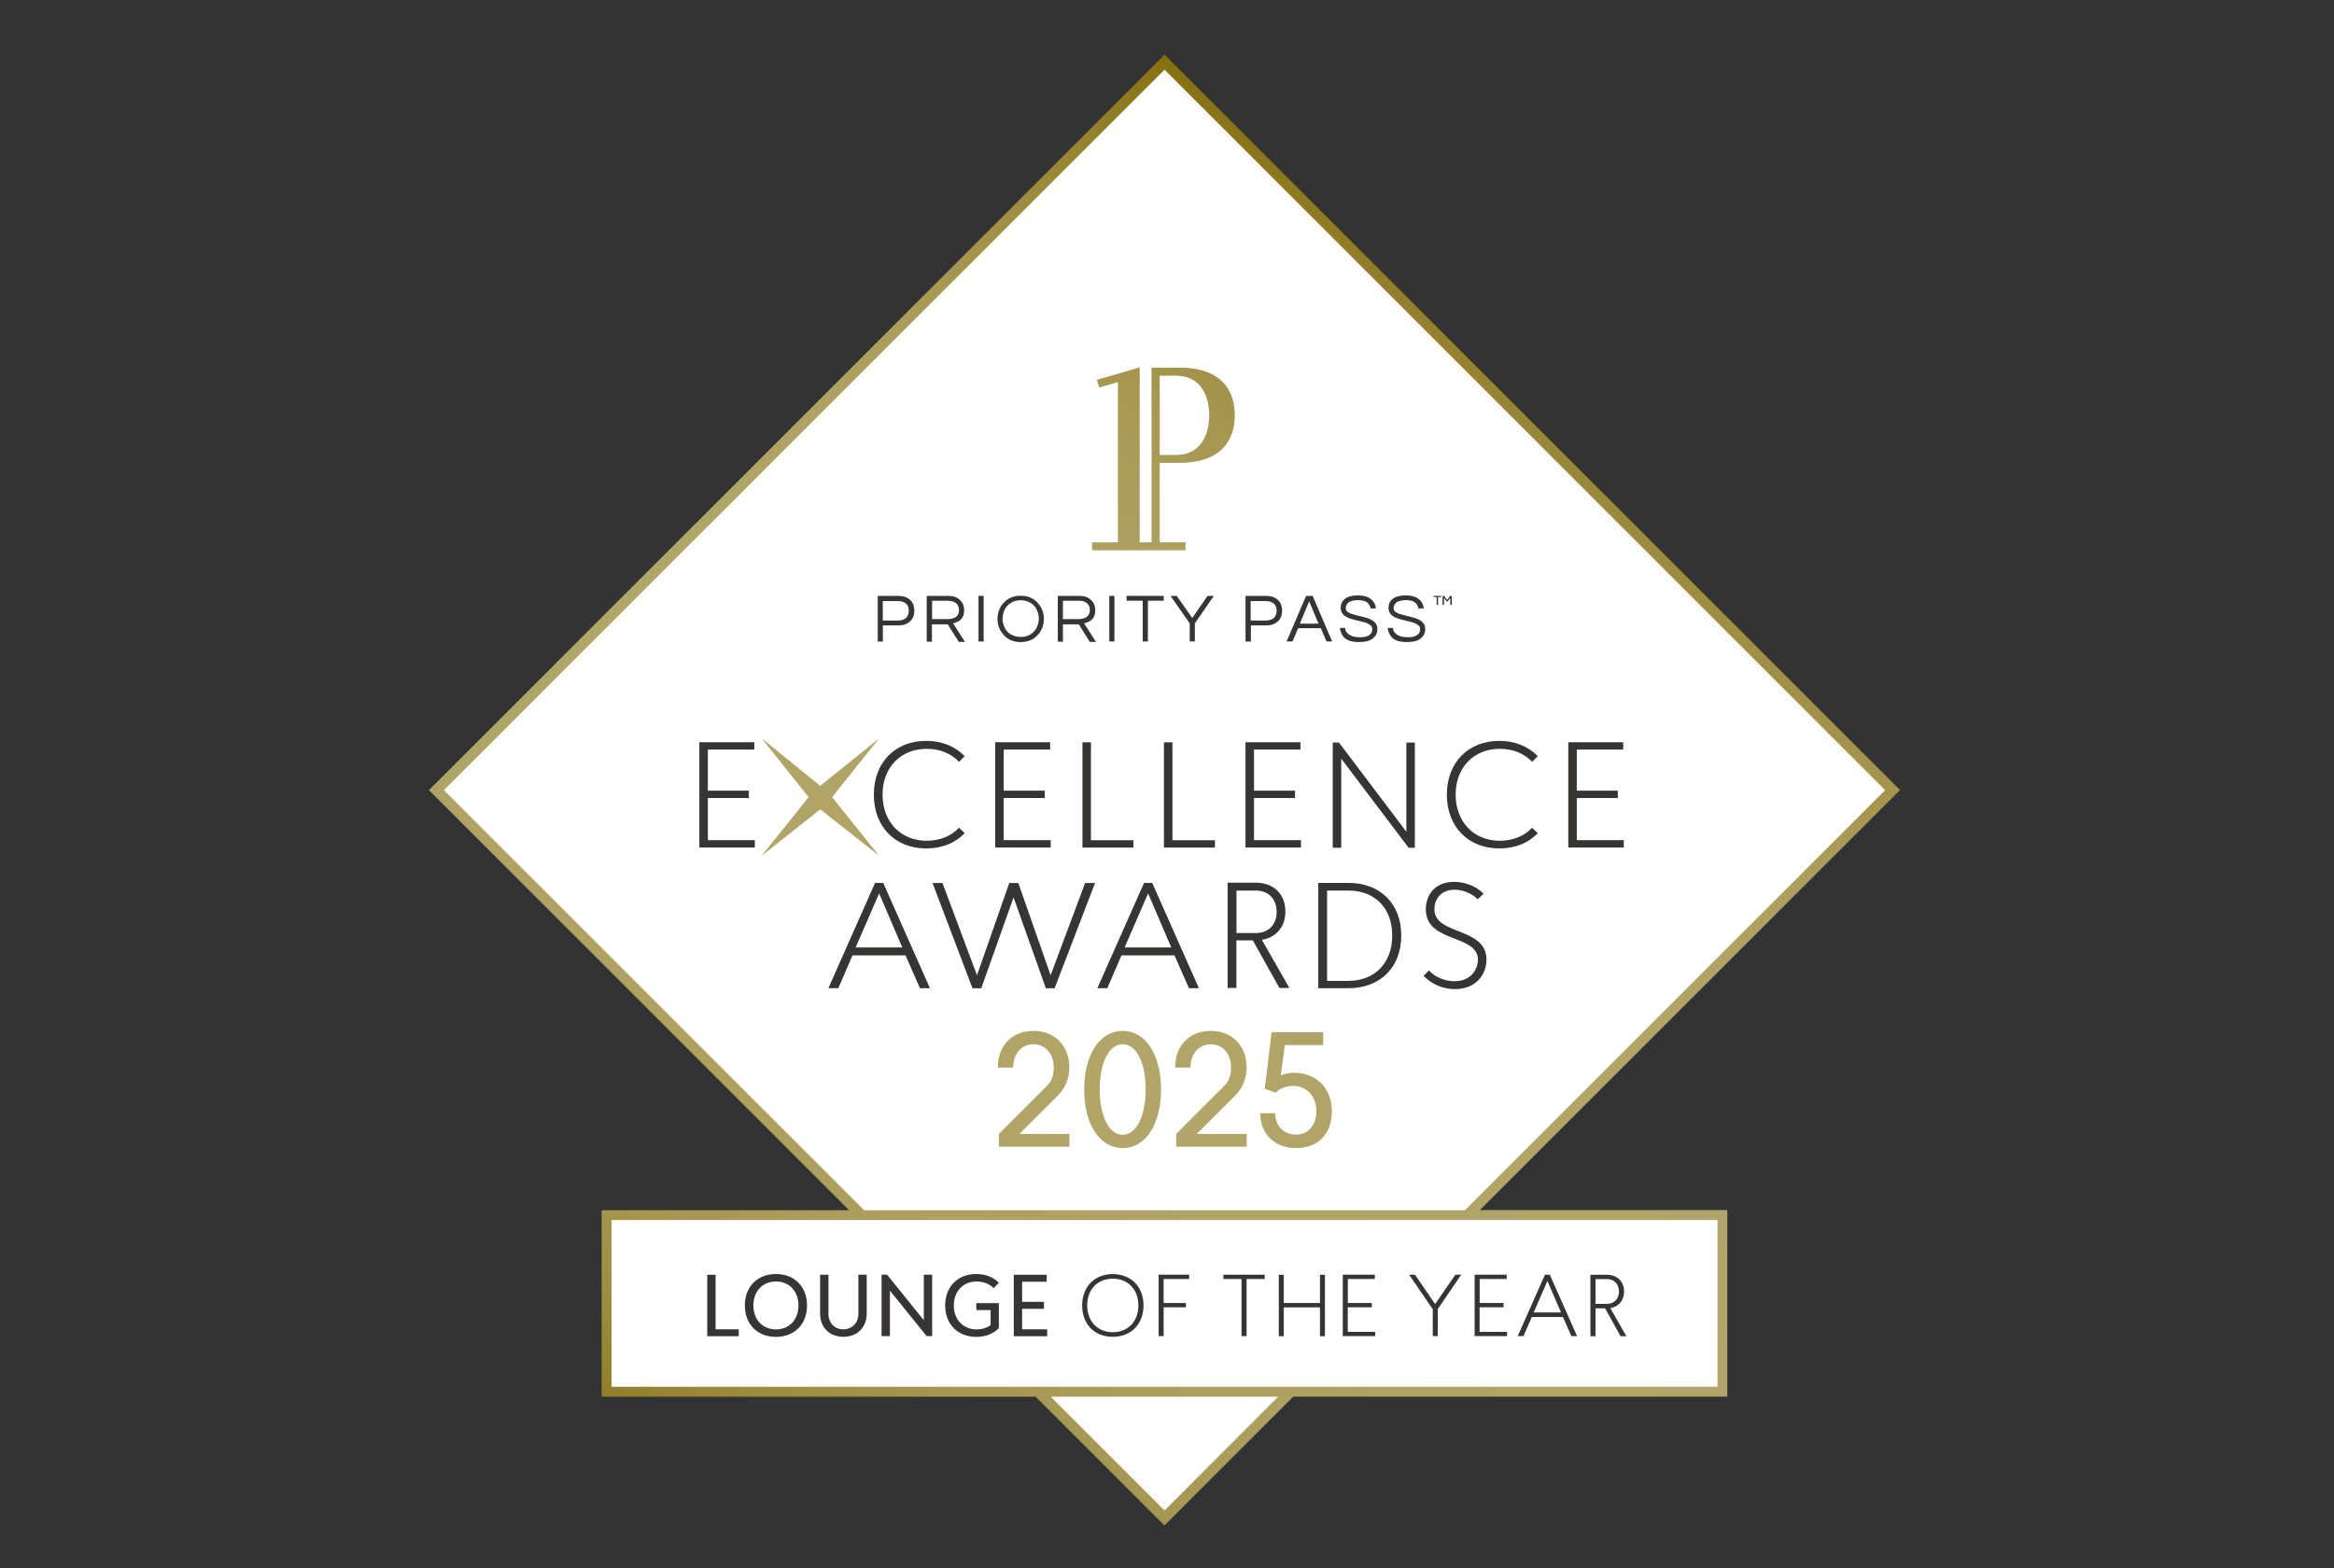 <?xml version="1.0" encoding="UTF-8"?>
<svg id="Layer_1" data-name="Layer 1" xmlns="http://www.w3.org/2000/svg" xmlns:xlink="http://www.w3.org/1999/xlink" viewBox="0 0 305 205">
  <rect x="0" y="0" width="305" height="205" fill="#333333" stroke="none"/>
  <defs>
    <style>
      .cls-1 {
        fill: none;
      }

      .cls-2 {
        fill: url(#linear-gradient-5);
      }

      .cls-3 {
        fill: url(#linear-gradient-6);
      }

      .cls-4 {
        fill: url(#linear-gradient-4);
      }

      .cls-5 {
        fill: url(#linear-gradient-3);
      }

      .cls-6 {
        fill: url(#linear-gradient-2);
      }

      .cls-7 {
        fill: url(#linear-gradient);
      }

      .cls-8 {
        fill: #fff;
      }

      .cls-9 {
        fill: #363534;
      }
    </style>
    <linearGradient id="linear-gradient" x1="160.46" y1="-575.4" x2="77.22" y2="-719.59" gradientTransform="translate(0 -563.46) scale(1 -1)" gradientUnits="userSpaceOnUse">
      <stop offset="0" stop-color="#85700f"/>
      <stop offset=".08" stop-color="#95832f"/>
      <stop offset=".17" stop-color="#a29249"/>
      <stop offset=".26" stop-color="#ab9d5b"/>
      <stop offset=".36" stop-color="#b0a365"/>
      <stop offset=".47" stop-color="#b2a569"/>
      <stop offset=".68" stop-color="#b1a467"/>
      <stop offset=".79" stop-color="#ad9f5f"/>
      <stop offset=".87" stop-color="#a69852"/>
      <stop offset=".94" stop-color="#9d8d3f"/>
      <stop offset="1" stop-color="#917f28"/>
    </linearGradient>
    <linearGradient id="linear-gradient-2" x1="202.51" y1="-599.67" x2="108.16" y2="-763.09" xlink:href="#linear-gradient"/>
    <linearGradient id="linear-gradient-3" x1="57.06" y1="141.94" x2="247.36" y2="142.91" gradientTransform="matrix(1,0,0,1,0,0)" xlink:href="#linear-gradient"/>
    <linearGradient id="linear-gradient-4" x1="57.06" y1="141.95" x2="247.36" y2="142.92" gradientTransform="matrix(1,0,0,1,0,0)" xlink:href="#linear-gradient"/>
    <linearGradient id="linear-gradient-5" x1="57.06" y1="141.82" x2="247.36" y2="142.79" gradientTransform="matrix(1,0,0,1,0,0)" xlink:href="#linear-gradient"/>
    <linearGradient id="linear-gradient-6" x1="57.06" y1="141.91" x2="247.36" y2="142.88" gradientTransform="matrix(1,0,0,1,0,0)" xlink:href="#linear-gradient"/>
  </defs>
  <g>
    <rect class="cls-8" x="85.05" y="35.97" width="134.49" height="134.49" transform="translate(-28.38 137.92) rotate(-45)"/>
    <rect class="cls-8" x="79.29" y="158.74" width="145.78" height="23.2"/>
    <g>
      <path class="cls-9" d="M92.5,103.35h5.36v.96h-5.36v5.51h6.14v.96h-7.25v-13.76h7.18v.96h-6.07v5.36Z"/>
      <path class="cls-9" d="M121.1,109.9c1.74,0,3.22-.63,4.22-1.7l.74.7c-1.22,1.3-2.96,2-5.03,2-4.07,0-6.84-2.85-6.84-7.03s2.77-7.03,6.84-7.03c2.07,0,3.81.74,5.03,2l-.74.74c-1-1.07-2.48-1.7-4.22-1.7-3.4,0-5.77,2.44-5.77,5.99s2.37,6.03,5.77,6.03Z"/>
      <path class="cls-9" d="M131.16,103.35h5.36v.96h-5.36v5.51h6.14v.96h-7.25v-13.76h7.18v.96h-6.07v5.36Z"/>
      <path class="cls-9" d="M142.56,109.83h5.55v.96h-6.66v-13.76h1.11v12.8Z"/>
      <path class="cls-9" d="M153.21,109.83h5.55v.96h-6.66v-13.76h1.11v12.8Z"/>
      <path class="cls-9" d="M163.87,103.35h5.36v.96h-5.36v5.51h6.14v.96h-7.25v-13.76h7.18v.96h-6.07v5.36Z"/>
      <path class="cls-9" d="M174.97,97.06l8.81,11.66v-11.66h1.11v13.76h-.81l-8.81-11.65v11.65h-1.11v-13.76h.81Z"/>
      <path class="cls-9" d="M195.99,109.9c1.74,0,3.22-.63,4.22-1.7l.74.7c-1.22,1.3-2.96,2-5.03,2-4.07,0-6.85-2.85-6.85-7.03s2.78-7.03,6.85-7.03c2.07,0,3.81.74,5.03,2l-.74.74c-1-1.07-2.48-1.7-4.22-1.7-3.4,0-5.77,2.44-5.77,5.99s2.37,6.03,5.77,6.03Z"/>
      <path class="cls-9" d="M206.05,103.35h5.36v.96h-5.36v5.51h6.14v.96h-7.25v-13.76h7.18v.96h-6.07v5.36Z"/>
      <path class="cls-9" d="M118.36,124.88h-6.96l-1.85,4.29h-1.3l6.1-13.76h1.07l6.1,13.76h-1.3l-1.89-4.29ZM111.81,123.85h6.1l-3.03-7.07-3.07,7.07Z"/>
      <path class="cls-9" d="M137.82,129.18h-1.15l-4.22-11.88-4.22,11.88h-1.15l-5.22-13.76h1.3l4.51,12.06,4.22-12.06h1.18l4.22,12.06,4.51-12.06h1.3l-5.29,13.76Z"/>
      <path class="cls-9" d="M153.51,124.88h-6.96l-1.85,4.29h-1.3l6.1-13.76h1.07l6.1,13.76h-1.3l-1.89-4.29ZM146.96,123.85h6.1l-3.03-7.07-3.07,7.07Z"/>
      <path class="cls-9" d="M163.72,122.92h-2.15v6.22h-1.15v-13.76h3.7c2.29,0,3.85,1.48,3.85,3.77,0,2-1.22,3.4-3.07,3.7l3.59,6.29h-1.3l-3.48-6.22ZM164.13,116.41h-2.55v5.55h2.55c1.63,0,2.7-1.11,2.7-2.74,0-1.7-1.07-2.81-2.7-2.81Z"/>
      <path class="cls-9" d="M172.27,115.41h3.96c4.11,0,6.88,2.7,6.88,6.88s-2.77,6.88-6.88,6.88h-3.96v-13.76ZM176.23,116.41h-2.81v11.8h2.81c3.4,0,5.7-2.33,5.7-5.88.04-3.59-2.26-5.92-5.7-5.92Z"/>
      <path class="cls-9" d="M193.1,117.56c-.67-.74-1.89-1.26-3.03-1.26-1.92,0-2.63,1.41-2.63,2.55,0,3.44,6.81,2.29,6.81,6.59,0,1.85-1.3,3.85-4.11,3.85-1.63,0-3.11-.67-4.11-1.74l.7-.7c.81.92,2.15,1.41,3.33,1.41,2.26,0,3.07-1.67,3.07-2.81,0-3.37-6.81-2.15-6.81-6.59,0-1.78,1.11-3.59,3.7-3.59,1.41,0,2.89.56,3.85,1.55l-.78.74Z"/>
    </g>
    <polygon class="cls-1" points="152.18 197.44 167.68 181.9 136.68 181.9 152.18 197.44"/>
    <polygon class="cls-7" points="107.19 102.72 99.53 96.51 105.67 104.2 99.53 111.86 107.19 105.79 114.88 111.86 108.74 104.2 114.88 96.51 107.19 102.72"/>
    <g>
      <path class="cls-9" d="M187.74,79.08v-1.04h-.41v-.15h1v.15h-.41v1.04h-.18ZM188.51,79.08v-1.18h.19l.41.52.41-.52h.19v1.18h-.19v-.92l-.41.52-.41-.52v.92h-.19Z"/>
      <g>
        <path class="cls-9" d="M114.7,83.85v-5.96h2.7c.63,0,1.15.18,1.52.52s.56.81.56,1.41-.18,1.07-.56,1.41c-.37.33-.85.52-1.52.52h-2.03v2.11h-.67ZM115.36,81.11h1.96c.48,0,.81-.11,1.07-.33.22-.22.37-.56.37-.96s-.11-.7-.37-.92-.59-.33-1.07-.33h-1.96v2.55Z"/>
        <path class="cls-9" d="M121.1,83.85v-5.96h2.85c.63,0,1.11.18,1.48.52s.56.78.56,1.37c0,.37-.07.7-.22.93-.15.22-.33.41-.55.52-.22.11-.44.18-.67.26l1.55,2.41h-.81l-1.44-2.29h-2.07v2.29l-.67-.04h0ZM121.8,80.93h2.07c.22,0,.44-.04.67-.11s.41-.18.56-.37.22-.41.22-.7c0-.37-.11-.67-.37-.89-.26-.22-.59-.33-1.04-.33h-2.11v2.4h0Z"/>
        <rect class="cls-9" x="127.87" y="77.89" width=".67" height="5.96"/>
        <path class="cls-9" d="M133.38,83.93c-.44,0-.85-.07-1.22-.22-.37-.15-.7-.37-.96-.67-.26-.3-.48-.59-.63-.96s-.22-.78-.22-1.18c0-.44.07-.81.22-1.18.15-.37.33-.7.63-.96.26-.3.59-.52.96-.67.37-.15.78-.22,1.22-.22s.85.07,1.22.22c.37.15.7.37.96.67.26.3.48.59.63.96s.22.78.22,1.18-.07.81-.22,1.18c-.15.37-.33.7-.63.96-.26.3-.59.52-.96.67s-.78.22-1.22.22M133.38,83.26c.48,0,.92-.11,1.26-.33.37-.22.63-.52.81-.85.18-.37.3-.78.3-1.22s-.11-.85-.3-1.22-.44-.63-.81-.85-.78-.33-1.26-.33-.89.11-1.26.33c-.37.22-.63.52-.81.85-.18.37-.3.78-.3,1.22s.11.85.3,1.22.44.67.81.85c.37.22.78.33,1.26.33"/>
        <path class="cls-9" d="M138.23,83.85v-5.96h2.85c.63,0,1.11.18,1.48.52s.56.78.56,1.37c0,.37-.07.7-.22.93-.15.22-.33.41-.56.52-.22.11-.44.18-.67.26l1.55,2.41h-.81l-1.44-2.29h-2.07v2.29l-.67-.04h0ZM138.9,80.93h2.07c.22,0,.44-.04.67-.11s.41-.18.56-.37.22-.41.22-.7c0-.37-.11-.67-.37-.89-.26-.22-.59-.33-1.04-.33h-2.11v2.4h0Z"/>
        <rect class="cls-9" x="144.96" y="77.89" width=".67" height="5.96"/>
        <polygon class="cls-9" points="149.33 83.85 149.33 78.52 147.22 78.52 147.22 77.89 152.07 77.89 152.07 78.52 150 78.52 150 83.85 149.33 83.85"/>
        <polygon class="cls-9" points="155.47 83.85 155.47 81.48 152.96 77.89 153.77 77.89 155.8 80.78 157.8 77.89 158.62 77.89 156.14 81.48 156.14 83.85 155.47 83.85"/>
        <path class="cls-9" d="M162.76,83.85v-5.96h2.7c.63,0,1.15.18,1.52.52s.56.81.56,1.41-.18,1.07-.56,1.41c-.37.33-.85.52-1.52.52h-2v2.11h-.7ZM163.43,81.11h1.96c.48,0,.81-.11,1.07-.33.22-.22.37-.56.37-.96s-.11-.7-.37-.92-.59-.33-1.07-.33h-1.96v2.55Z"/>
        <path class="cls-9" d="M168.13,83.85l2.55-5.96h.85l2.55,5.96h-.74l-.74-1.74h-2.96l-.74,1.74h-.78ZM169.86,81.52h2.44l-1.22-2.92-1.22,2.92Z"/>
        <path class="cls-9" d="M177.67,83.93c-.59,0-1.07-.07-1.44-.22-.37-.15-.63-.37-.81-.67s-.3-.59-.33-.96h.7c0,.3.11.52.3.7s.41.3.7.41c.3.07.59.11.92.11.52,0,.89-.07,1.18-.26.3-.18.44-.44.44-.78,0-.22-.07-.37-.22-.52-.15-.11-.33-.22-.59-.33-.26-.07-.52-.15-.81-.22-.3-.07-.59-.15-.89-.22-.3-.07-.56-.18-.81-.3s-.44-.26-.59-.48c-.15-.19-.22-.44-.22-.74,0-.48.19-.89.56-1.18s.92-.44,1.67-.44c.52,0,.96.07,1.29.22.33.15.59.37.78.63s.26.55.3.85h-.7c-.04-.3-.18-.56-.44-.78s-.67-.3-1.22-.3c-.33,0-.59.04-.81.11s-.37.15-.48.26-.18.22-.22.33c-.04.11-.07.22-.07.33,0,.18.07.37.22.48s.33.22.59.3.52.15.81.22c.3.07.59.15.89.22.3.07.56.18.81.3s.44.3.59.48.22.44.22.74c0,.56-.22.96-.63,1.26-.37.3-.96.44-1.66.44"/>
        <path class="cls-9" d="M183.92,83.93c-.59,0-1.07-.07-1.44-.22-.37-.15-.63-.37-.81-.67s-.3-.59-.33-.96h.7c0,.3.11.52.3.7s.41.3.7.41c.3.07.59.11.92.11.52,0,.89-.07,1.18-.26.3-.18.44-.44.44-.78,0-.22-.07-.37-.22-.52-.15-.11-.33-.22-.59-.33-.26-.07-.52-.15-.81-.22-.3-.07-.59-.15-.89-.22-.3-.07-.56-.18-.81-.3s-.44-.26-.59-.48c-.15-.19-.22-.44-.22-.74,0-.48.18-.89.56-1.18s.92-.44,1.66-.44c.52,0,.96.07,1.3.22.33.15.59.37.78.63s.26.55.3.85h-.7c-.04-.3-.18-.56-.44-.78s-.67-.3-1.22-.3c-.33,0-.59.04-.81.11s-.37.15-.48.26-.18.22-.22.33c-.04.11-.07.22-.07.33,0,.18.07.37.22.48s.33.22.59.3.52.15.81.22c.3.07.59.15.89.22.3.07.56.18.81.3s.44.3.59.48.22.44.22.74c0,.56-.22.96-.63,1.26-.37.3-.92.44-1.66.44"/>
      </g>
    </g>
    <path class="cls-6" d="M248.3,103.28L152.66,7.63l-.48-.48L56.05,103.28l54.91,54.91h-32.34v24.38h56.72l16.35,16.35.48.48,16.83-16.84h56.72v-24.38h-32.34l54.91-54.91ZM58.01,103.28L152.18,9.11l94.16,94.17-54.91,54.91h-78.51l-54.91-54.91ZM152.18,197.44l-14.87-14.87h29.71l-14.84,14.87ZM224.44,181.27H79.92v-21.79h144.52v21.79ZM151.51,60.5h2.63c6.77,0,7.22-4.55,7.22-6.22s-.44-6.22-7.22-6.22h-3.66v22.83h-1.55v-22.87l-5.59,1.63.3,1,2.44-.7v20.94h-3.37v1.04h12.21v-1.04h-3.37v-10.4h-.04ZM153.62,49.11c3.89,0,4.4,3.59,4.4,5.18s-.52,5.18-4.4,5.18h-2.07v-10.36s2.07,0,2.07,0Z"/>
  </g>
  <g>
    <path class="cls-5" d="M136.93,141.81c.51-.53.77-1.35.77-2.27,0-1.8-1.09-3.04-2.65-3.04s-2.65,1.24-2.65,3.04h-2.01c0-2.87,1.88-4.79,4.66-4.79s4.69,1.93,4.69,4.79c0,1.48-.58,2.72-1.43,3.59l-5.09,5.09h6.53v1.67h-9.22v-1.67l6.42-6.42Z"/>
    <path class="cls-4" d="M146.71,134.75c3,0,5.01,3.1,5.01,7.66s-2.01,7.66-5.01,7.66-5.03-3.1-5.03-7.66,2.03-7.66,5.03-7.66ZM146.71,148.33c1.78,0,3-2.42,3-5.93s-1.22-5.91-3-5.91-3,2.4-3,5.91,1.22,5.93,3,5.93Z"/>
    <path class="cls-2" d="M160.1,141.81c.51-.53.77-1.35.77-2.27,0-1.8-1.09-3.04-2.65-3.04s-2.65,1.24-2.65,3.04h-2.01c0-2.87,1.88-4.79,4.66-4.79s4.69,1.93,4.69,4.79c0,1.48-.58,2.72-1.43,3.59l-5.09,5.09h6.53v1.67h-9.22v-1.67l6.42-6.42Z"/>
    <path class="cls-3" d="M169.35,150.07c-2.78,0-4.66-1.84-4.66-4.56h1.95c0,1.65,1.11,2.8,2.72,2.8s2.65-1.24,2.65-3.04c0-1.97-1.24-3.32-3.04-3.32-.96,0-1.75.34-2.27.88l-1.43-.51.9-7.4h6.74v1.69h-5.01l-.53,3.98c.47-.24,1.09-.36,1.71-.36,2.95,0,4.96,2.03,4.96,5.05s-1.88,4.79-4.69,4.79Z"/>
  </g>
  <g>
    <path class="cls-9" d="M93.51,173.76h3.03v.9h-4.12v-8.03h1.09v7.14Z"/>
    <path class="cls-9" d="M101.4,166.53c2.42,0,4.06,1.66,4.06,4.11s-1.64,4.11-4.06,4.11-4.07-1.66-4.07-4.11,1.65-4.11,4.07-4.11ZM101.4,173.77c1.74,0,2.94-1.27,2.94-3.13s-1.19-3.13-2.94-3.13-2.95,1.27-2.95,3.13,1.2,3.13,2.95,3.13Z"/>
    <path class="cls-9" d="M112.17,166.62h1.09v5.09c0,1.8-1.24,3.03-3.05,3.03s-3.04-1.23-3.04-3.03v-5.09h1.09v5.09c0,1.22.79,2.05,1.94,2.05s1.97-.84,1.97-2.05v-5.09Z"/>
    <path class="cls-9" d="M115.92,166.62l4.8,5.95v-5.95h1.09v8.03h-.72l-4.8-5.95v5.95h-1.09v-8.03h.72Z"/>
    <path class="cls-9" d="M127.58,170.34h2.95v3.26c-.71.73-1.74,1.15-2.95,1.15-2.42,0-4.07-1.66-4.07-4.11s1.65-4.11,4.07-4.11c1.22,0,2.24.42,2.95,1.15l-.69.7c-.53-.55-1.3-.87-2.21-.87-1.77,0-2.99,1.27-2.99,3.13s1.23,3.13,2.99,3.13c.72,0,1.33-.2,1.82-.56v-1.96h-1.87v-.91Z"/>
    <path class="cls-9" d="M133.57,170.17h2.85v.91h-2.85v2.68h3.27v.9h-4.36v-8.03h4.3v.91h-3.21v2.64Z"/>
    <path class="cls-9" d="M145.41,166.54c2.4,0,4.02,1.66,4.02,4.1s-1.62,4.1-4.02,4.1-4-1.66-4-4.1,1.62-4.1,4-4.1ZM145.41,174.14c2,0,3.35-1.42,3.35-3.5s-1.35-3.5-3.35-3.5-3.34,1.42-3.34,3.5,1.37,3.5,3.34,3.5Z"/>
    <path class="cls-9" d="M152.06,170.32h2.91v.56h-2.91v3.77h-.65v-8.03h3.99v.56h-3.34v3.13Z"/>
    <path class="cls-9" d="M162.89,174.65h-.65v-7.47h-2.37v-.56h5.4v.56h-2.37v7.47Z"/>
    <path class="cls-9" d="M167.76,170.32h4.73v-3.69h.65v8.03h-.65v-3.77h-4.73v3.77h-.65v-8.03h.65v3.69Z"/>
    <path class="cls-9" d="M176.12,170.32h3.14v.56h-3.14v3.21h3.59v.56h-4.24v-8.03h4.19v.56h-3.53v3.13Z"/>
    <path class="cls-9" d="M187.21,171.11l-3.07-4.49h.76l2.64,3.84,2.64-3.84h.77l-3.07,4.5v3.53h-.65v-3.54Z"/>
    <path class="cls-9" d="M193.35,170.32h3.14v.56h-3.14v3.21h3.59v.56h-4.24v-8.03h4.19v.56h-3.53v3.13Z"/>
    <path class="cls-9" d="M204.24,172.15h-4.07l-1.09,2.5h-.75l3.56-8.03h.63l3.57,8.03h-.75l-1.1-2.5ZM200.42,171.56h3.57l-1.78-4.12-1.79,4.12Z"/>
    <path class="cls-9" d="M209.75,171.02h-1.25v3.64h-.67v-8.03h2.16c1.33,0,2.24.86,2.24,2.2,0,1.17-.71,1.98-1.8,2.16l2.1,3.67h-.76l-2.02-3.64ZM209.99,167.2h-1.49v3.23h1.49c.94,0,1.57-.64,1.57-1.61s-.63-1.63-1.57-1.63Z"/>
  </g>
</svg>